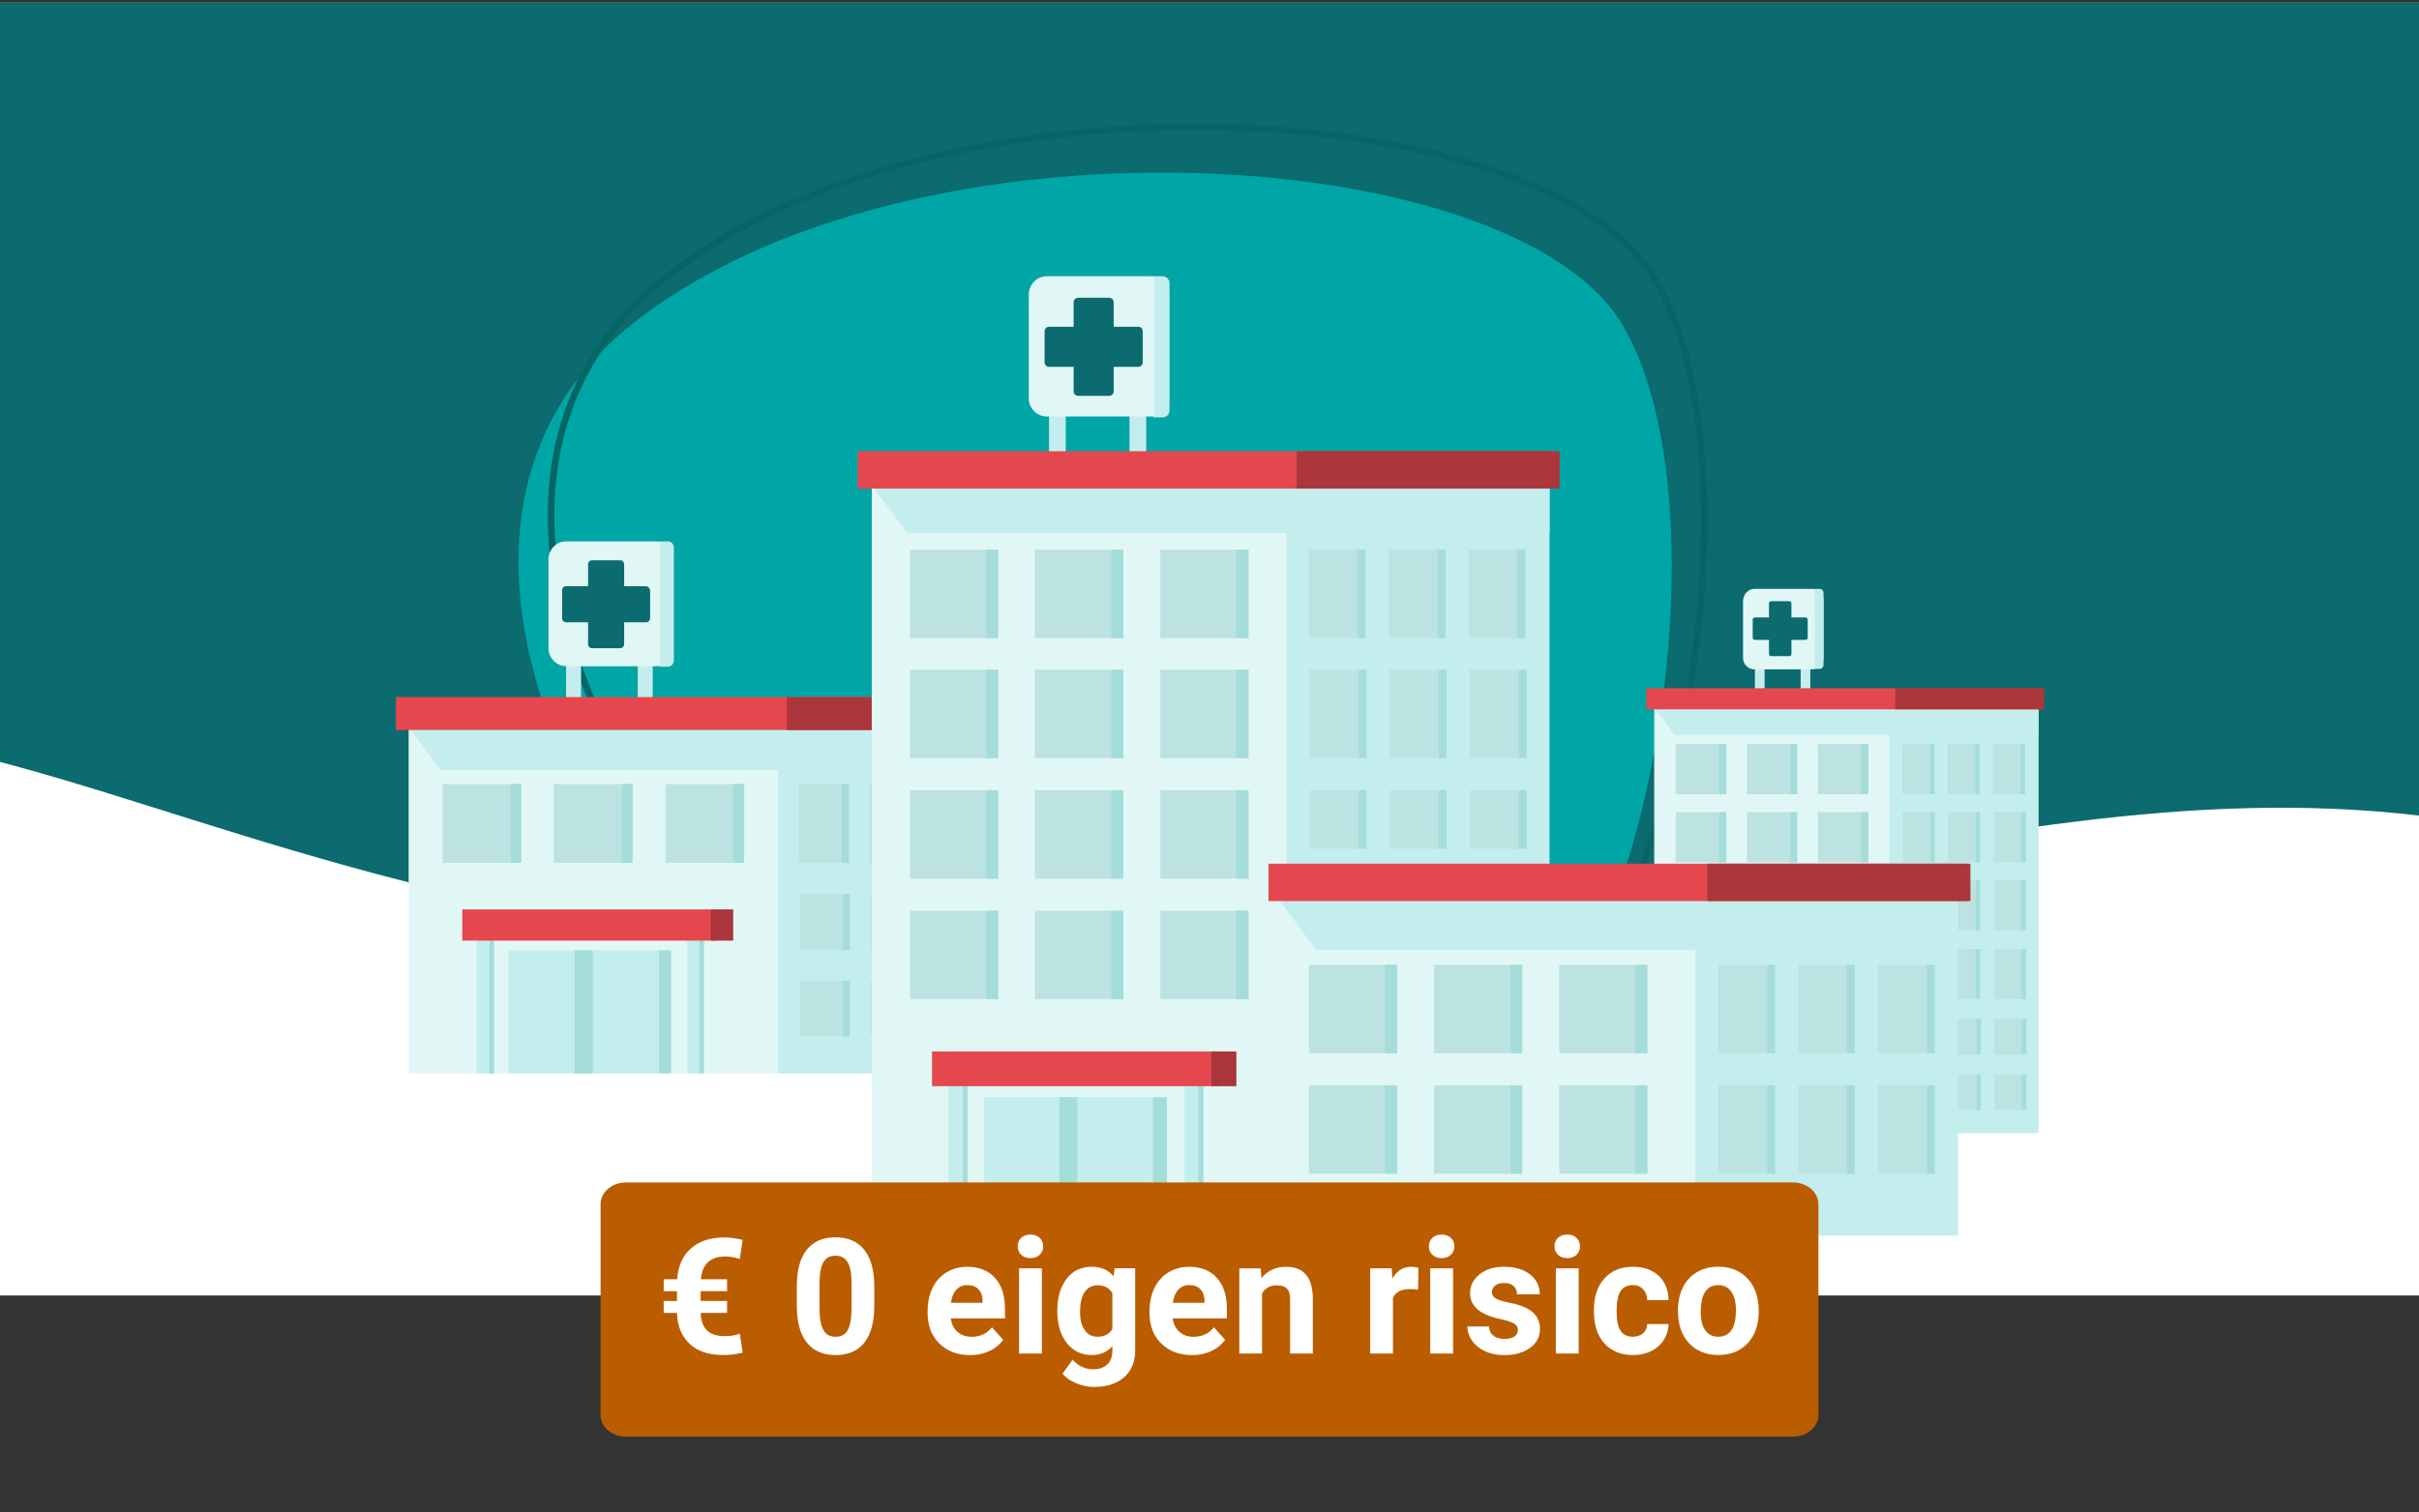 <?xml version="1.0" encoding="UTF-8"?><svg id="Laag_1" xmlns="http://www.w3.org/2000/svg" xmlns:xlink="http://www.w3.org/1999/xlink" viewBox="0 0 550 343.95"><rect x="0" y="0" width="550" height="343.95" fill="#333333" stroke="none"/><defs><style>.cls-1,.cls-2,.cls-3,.cls-4{fill:none;}.cls-2{stroke:#066666;stroke-width:1.5px;}.cls-2,.cls-3,.cls-4{stroke-miterlimit:10;}.cls-5{clip-path:url(#clippath);}.cls-6{fill:#00a5a5;}.cls-7{fill:#fff;}.cls-8{fill:#ba5d00;}.cls-9{fill:#a4ddda;}.cls-10{fill:#bce2e1;}.cls-11{fill:#ab363b;}.cls-12{fill:#c4eeed;}.cls-13{fill:#e4484e;}.cls-14{fill:#e1f7f6;}.cls-15{fill:#0b6b6f;}.cls-3{stroke-width:2.55px;}.cls-3,.cls-4{stroke:#a4ddda;}.cls-4{stroke-width:4.14px;}.cls-16{isolation:isolate;}</style><clipPath id="clippath"><rect class="cls-1" x="0" y=".62" width="550" height="293.3"/></clipPath></defs><g><g><rect class="cls-7" x="0" y=".62" width="550" height="294"/><g class="cls-5"><path class="cls-15" d="M-91.1,171.12c-625.8,179.4-167.1-1634.1,1002.4-838.6,496.8,337.9,30.5,1090.6-236.5,903.7-120-84-204.6-46.7-333.4-27.4C76.8,248.42,16.1,140.32-91.1,171.12Z"/></g></g><path class="cls-6" d="M342.2,239.52c32.3-14.5,51.3-124.3,26.6-165.8-24.8-41.5-162-50.2-225.1,0-63.1,50.2,3.6,152.7,49.9,168s127.4,7.3,148.6-2.2Z"/><path class="cls-2" d="M349.6,229.12c32.3-14.5,51.3-124.3,26.6-165.8-24.8-41.5-162-50.2-225.1,0-63.1,50.2,3.6,152.7,49.9,168,46.2,15.3,127.4,7.3,148.6-2.2Z"/></g><g><g id="Ziekenhuis_3"><g><g><rect class="cls-14" x="92.91" y="162.32" width="92.8" height="81.8"/><rect class="cls-12" x="176.91" y="162.32" width="53.2" height="81.8"/></g><g><rect class="cls-12" x="128.71" y="148.12" width="3.4" height="12.3"/><rect class="cls-12" x="145.01" y="148.12" width="3.4" height="12.3"/><g><path class="cls-14" d="M128.81,123.12h20.2c2.3,0,4.1,1.9,4.1,4.1v20.2c0,2.3-1.9,4.1-4.1,4.1h-20.2c-2.3,0-4.1-1.9-4.1-4.1v-20.2c0-2.3,1.8-4.1,4.1-4.1Z"/><path class="cls-12" d="M149.81,123.12h2c.8,0,1.4,.6,1.4,1.4v25.7c0,.8-.6,1.4-1.4,1.4h-2c.2-.2,.3-.5,.3-.9v-26.8c0-.3-.1-.6-.3-.8Z"/></g><path class="cls-15" d="M146.91,133.32h-5v-5c0-.5-.4-.9-.9-.9h-6.4c-.5,0-.9,.4-.9,.9v5h-5c-.5,0-.9,.4-.9,.9v6.4c0,.5,.4,.9,.9,.9h5v5c0,.5,.4,.9,.9,.9h6.4c.5,0,.9-.4,.9-.9v-5h5c.5,0,.9-.4,.9-.9v-6.4c-.1-.5-.5-.9-.9-.9Z"/></g><rect class="cls-12" x="115.61" y="216.12" width="34.2" height="28"/><g><g><rect class="cls-10" x="100.61" y="178.32" width="17.9" height="17.9"/><rect class="cls-9" x="116.11" y="178.32" width="2.4" height="17.9"/></g><g><rect class="cls-10" x="125.91" y="178.32" width="17.9" height="17.9"/><rect class="cls-9" x="141.41" y="178.32" width="2.4" height="17.9"/></g><g><rect class="cls-10" x="151.31" y="178.32" width="17.9" height="17.9"/><rect class="cls-9" x="166.71" y="178.32" width="2.4" height="17.9"/></g></g><g><g><rect class="cls-10" x="181.61" y="178.32" width="11.4" height="17.9"/><rect class="cls-9" x="191.41" y="178.32" width="1.6" height="17.9"/></g><g><rect class="cls-10" x="197.71" y="178.32" width="11.4" height="17.9"/><rect class="cls-9" x="207.61" y="178.32" width="1.6" height="17.9"/></g><g><rect class="cls-10" x="213.91" y="178.32" width="11.4" height="17.9"/><rect class="cls-9" x="223.81" y="178.32" width="1.6" height="17.9"/></g></g><g><g><g><rect class="cls-10" x="181.81" y="203.32" width="11.4" height="12.7"/><rect class="cls-9" x="191.61" y="203.32" width="1.6" height="12.7"/></g><g><rect class="cls-10" x="197.91" y="203.32" width="11.4" height="12.7"/><rect class="cls-9" x="207.81" y="203.32" width="1.6" height="12.7"/></g><g><rect class="cls-10" x="214.11" y="203.32" width="11.4" height="12.7"/><rect class="cls-9" x="224.01" y="203.32" width="1.6" height="12.7"/></g></g><g><g><rect class="cls-10" x="181.81" y="223.02" width="11.4" height="12.7"/><rect class="cls-9" x="191.61" y="223.02" width="1.6" height="12.7"/></g><g><rect class="cls-10" x="197.91" y="223.02" width="11.4" height="12.7"/><rect class="cls-9" x="207.81" y="223.02" width="1.6" height="12.7"/></g><g><rect class="cls-10" x="214.11" y="223.02" width="11.4" height="12.7"/><rect class="cls-9" x="224.01" y="223.02" width="1.6" height="12.7"/></g></g></g><rect class="cls-9" x="149.81" y="216.12" width="2.8" height="28"/><line class="cls-4" x1="132.71" y1="216.12" x2="132.71" y2="244.12"/><polygon class="cls-12" points="230.11 175.12 100.11 175.12 92.81 165.22 230.11 165.22 230.11 175.12"/><g><rect class="cls-13" x="90.01" y="158.52" width="141.3" height="7.5"/><rect class="cls-11" x="178.91" y="158.52" width="53.2" height="7.5"/></g><g><rect class="cls-12" x="108.41" y="211.82" width="3.9" height="32.3"/><rect class="cls-9" x="111.31" y="211.82" width="1" height="32.3"/></g><g><rect class="cls-12" x="156.21" y="211.82" width="3.9" height="32.3"/><rect class="cls-9" x="159.01" y="211.82" width="1" height="32.3"/></g><g><rect class="cls-13" x="105.11" y="206.82" width="58" height="7.1"/><rect class="cls-11" x="161.61" y="206.82" width="5.1" height="7.1"/></g></g></g><g id="Ziekenhuis_1"><g><g><rect class="cls-14" x="376.11" y="159.72" width="59.2" height="98"/><rect class="cls-12" x="429.61" y="159.72" width="33.9" height="98"/></g><g><rect class="cls-12" x="399.01" y="149.82" width="2.2" height="7.8"/><rect class="cls-12" x="409.41" y="149.82" width="2.2" height="7.8"/><g><path class="cls-14" d="M398.91,133.92h13.1c1.4,0,2.6,1.1,2.6,2.6v13.1c0,1.4-1.1,2.6-2.6,2.6h-13.1c-1.4,0-2.6-1.1-2.6-2.6v-13.1c.1-1.4,1.2-2.6,2.6-2.6Z"/><path class="cls-12" d="M412.41,133.92h1.3c.5,0,.9,.4,.9,.9v16.4c0,.5-.4,.9-.9,.9h-1.3c.1-.2,.2-.3,.2-.5v-17.1c-.1-.2-.1-.4-.2-.6Z"/></g><path class="cls-15" d="M410.51,140.42h-3.2v-3.2c0-.3-.2-.5-.5-.5h-4.1c-.3,0-.5,.2-.5,.5v3.2h-3.2c-.3,0-.5,.2-.5,.5v4.1c0,.3,.2,.5,.5,.5h3.2v3.2c0,.3,.2,.5,.5,.5h4.1c.3,0,.5-.2,.5-.5v-3.2h3.2c.3,0,.5-.2,.5-.5v-4c.1-.3-.2-.6-.5-.6Z"/></g><rect class="cls-12" x="390.61" y="239.92" width="21.8" height="17.8"/><g><g><rect class="cls-10" x="381.01" y="184.72" width="11.4" height="11.4"/><rect class="cls-9" x="390.91" y="184.72" width="1.6" height="11.4"/></g><g><rect class="cls-10" x="397.21" y="184.72" width="11.4" height="11.4"/><rect class="cls-9" x="407.01" y="184.72" width="1.6" height="11.4"/></g><g><rect class="cls-10" x="413.31" y="184.72" width="11.4" height="11.4"/><rect class="cls-9" x="423.21" y="184.72" width="1.6" height="11.4"/></g></g><g><g><rect class="cls-10" x="381.01" y="200.22" width="11.4" height="11.4"/><rect class="cls-9" x="390.91" y="200.22" width="1.6" height="11.4"/></g><g><rect class="cls-10" x="397.21" y="200.22" width="11.4" height="11.4"/><rect class="cls-9" x="407.01" y="200.22" width="1.6" height="11.4"/></g><g><rect class="cls-10" x="413.31" y="200.22" width="11.4" height="11.4"/><rect class="cls-9" x="423.21" y="200.22" width="1.6" height="11.4"/></g></g><g><g><rect class="cls-10" x="381.01" y="215.82" width="11.4" height="11.4"/><rect class="cls-9" x="390.91" y="215.82" width="1.6" height="11.4"/></g><g><rect class="cls-10" x="397.21" y="215.82" width="11.4" height="11.4"/><rect class="cls-9" x="407.01" y="215.82" width="1.6" height="11.4"/></g><g><rect class="cls-10" x="413.31" y="215.82" width="11.4" height="11.4"/><rect class="cls-9" x="423.21" y="215.82" width="1.6" height="11.4"/></g></g><g><g><rect class="cls-10" x="432.61" y="184.72" width="7.3" height="11.4"/><rect class="cls-9" x="438.91" y="184.72" width="1" height="11.4"/></g><g><rect class="cls-10" x="442.91" y="184.72" width="7.3" height="11.4"/><rect class="cls-9" x="449.21" y="184.72" width="1" height="11.4"/></g><g><rect class="cls-10" x="453.31" y="184.72" width="7.3" height="11.4"/><rect class="cls-9" x="459.61" y="184.72" width="1" height="11.4"/></g></g><g><g><rect class="cls-10" x="381.01" y="169.22" width="11.4" height="11.4"/><rect class="cls-9" x="390.91" y="169.22" width="1.6" height="11.4"/></g><g><rect class="cls-10" x="397.21" y="169.22" width="11.4" height="11.4"/><rect class="cls-9" x="407.01" y="169.22" width="1.6" height="11.4"/></g><g><rect class="cls-10" x="413.31" y="169.22" width="11.4" height="11.4"/><rect class="cls-9" x="423.21" y="169.22" width="1.6" height="11.4"/></g></g><g><g><rect class="cls-10" x="432.51" y="169.22" width="7.3" height="11.4"/><rect class="cls-9" x="438.81" y="169.22" width="1" height="11.4"/></g><g><rect class="cls-10" x="442.81" y="169.22" width="7.3" height="11.4"/><rect class="cls-9" x="449.11" y="169.22" width="1" height="11.4"/></g><g><rect class="cls-10" x="453.11" y="169.22" width="7.3" height="11.4"/><rect class="cls-9" x="459.41" y="169.22" width="1" height="11.4"/></g></g><g><g><rect class="cls-10" x="432.61" y="200.22" width="7.3" height="11.4"/><rect class="cls-9" x="438.91" y="200.22" width="1" height="11.4"/></g><g><rect class="cls-10" x="442.91" y="200.22" width="7.3" height="11.4"/><rect class="cls-9" x="449.21" y="200.22" width="1" height="11.4"/></g><g><rect class="cls-10" x="453.31" y="200.22" width="7.3" height="11.4"/><rect class="cls-9" x="459.61" y="200.22" width="1" height="11.4"/></g></g><g><g><rect class="cls-10" x="432.61" y="215.82" width="7.3" height="11.4"/><rect class="cls-9" x="438.91" y="215.82" width="1" height="11.4"/></g><g><rect class="cls-10" x="442.91" y="215.82" width="7.3" height="11.4"/><rect class="cls-9" x="449.21" y="215.82" width="1" height="11.4"/></g><g><rect class="cls-10" x="453.31" y="215.82" width="7.3" height="11.4"/><rect class="cls-9" x="459.61" y="215.82" width="1" height="11.4"/></g></g><g><g><g><rect class="cls-10" x="432.81" y="231.72" width="7.3" height="8.1"/><rect class="cls-9" x="439.11" y="231.72" width="1" height="8.1"/></g><g><rect class="cls-10" x="443.11" y="231.72" width="7.3" height="8.1"/><rect class="cls-9" x="449.41" y="231.72" width="1" height="8.1"/></g><g><rect class="cls-10" x="453.41" y="231.72" width="7.3" height="8.1"/><rect class="cls-9" x="459.71" y="231.72" width="1" height="8.1"/></g></g><g><g><rect class="cls-10" x="432.81" y="244.32" width="7.3" height="8.1"/><rect class="cls-9" x="439.11" y="244.32" width="1" height="8.1"/></g><g><rect class="cls-10" x="443.11" y="244.32" width="7.3" height="8.1"/><rect class="cls-9" x="449.41" y="244.32" width="1" height="8.1"/></g><g><rect class="cls-10" x="453.41" y="244.32" width="7.3" height="8.1"/><rect class="cls-9" x="459.71" y="244.32" width="1" height="8.1"/></g></g></g><rect class="cls-9" x="412.41" y="239.92" width="1.8" height="17.8"/><line class="cls-3" x1="401.51" y1="239.92" x2="401.51" y2="257.72"/><polygon class="cls-12" points="463.51 167.12 380.71 167.12 376.11 160.82 463.51 160.82 463.51 167.12"/><g><rect class="cls-13" x="374.31" y="156.52" width="90.1" height="4.8"/><rect class="cls-11" x="430.91" y="156.52" width="33.9" height="4.8"/></g><g><rect class="cls-12" x="386.01" y="237.12" width="2.5" height="20.6"/><rect class="cls-9" x="387.81" y="237.12" width=".6" height="20.6"/></g><g><rect class="cls-12" x="416.41" y="237.12" width="2.5" height="20.6"/><rect class="cls-9" x="418.21" y="237.12" width=".6" height="20.6"/></g><g><rect class="cls-13" x="383.91" y="234.02" width="37" height="4.5"/><rect class="cls-11" x="419.91" y="234.02" width="3.3" height="4.5"/></g></g></g><g id="Ziekenhuis_2"><g><g><rect class="cls-14" x="198.21" y="108.22" width="104.3" height="172.8"/><rect class="cls-14" x="292.51" y="200.72" width="104.3" height="80.3"/><rect class="cls-12" x="292.51" y="108.22" width="59.8" height="94.6"/><rect class="cls-12" x="385.41" y="202.82" width="59.8" height="78.2"/></g><g><rect class="cls-12" x="238.51" y="90.92" width="3.8" height="13.8"/><rect class="cls-12" x="256.81" y="90.92" width="3.8" height="13.8"/><g><path class="cls-14" d="M238.01,62.82h23.7c2.3,0,4.1,1.9,4.1,4.1v23.7c0,2.3-1.9,4.1-4.1,4.1h-23.7c-2.3,0-4.1-1.9-4.1-4.1v-23.6c0-2.3,1.8-4.2,4.1-4.2Z"/><path class="cls-12" d="M262.11,62.82h2.2c.9,0,1.6,.7,1.6,1.6v28.9c0,.9-.7,1.6-1.6,1.6h-2.2c.2-.3,.3-.6,.3-1v-30.1c0-.4-.1-.7-.3-1Z"/></g><path class="cls-15" d="M258.81,74.32h-5.6v-5.6c0-.5-.4-1-1-1h-7.1c-.5,0-1,.4-1,1v5.6h-5.6c-.5,0-1,.4-1,1v7.1c0,.5,.4,1,1,1h5.6v5.6c0,.5,.4,1,1,1h7.1c.5,0,1-.4,1-1v-5.6h5.6c.5,0,1-.4,1-1v-7.1c0-.6-.4-1-1-1Z"/></g><rect class="cls-12" x="223.71" y="249.52" width="38.4" height="31.5"/><g><g><rect class="cls-10" x="206.91" y="152.32" width="20.1" height="20.1"/><rect class="cls-9" x="224.21" y="152.32" width="2.7" height="20.1"/></g><g><rect class="cls-10" x="235.31" y="152.32" width="20.1" height="20.1"/><rect class="cls-9" x="252.71" y="152.32" width="2.7" height="20.1"/></g><g><rect class="cls-10" x="263.81" y="152.32" width="20.1" height="20.1"/><rect class="cls-9" x="281.11" y="152.32" width="2.7" height="20.1"/></g></g><g><g><rect class="cls-10" x="206.91" y="179.72" width="20.1" height="20.1"/><rect class="cls-9" x="224.21" y="179.72" width="2.7" height="20.1"/></g><g><rect class="cls-10" x="235.31" y="179.72" width="20.1" height="20.1"/><rect class="cls-9" x="252.71" y="179.72" width="2.7" height="20.1"/></g><g><rect class="cls-10" x="263.81" y="179.72" width="20.1" height="20.1"/><rect class="cls-9" x="281.11" y="179.72" width="2.7" height="20.1"/></g></g><g><g><rect class="cls-10" x="206.91" y="207.12" width="20.1" height="20.1"/><rect class="cls-9" x="224.21" y="207.12" width="2.7" height="20.1"/></g><g><rect class="cls-10" x="235.31" y="207.12" width="20.1" height="20.1"/><rect class="cls-9" x="252.71" y="207.12" width="2.7" height="20.1"/></g><g><rect class="cls-10" x="263.81" y="207.12" width="20.1" height="20.1"/><rect class="cls-9" x="281.11" y="207.12" width="2.7" height="20.1"/></g></g><g><g><rect class="cls-10" x="297.61" y="219.42" width="20.1" height="20.1"/><rect class="cls-9" x="314.91" y="219.42" width="2.7" height="20.1"/></g><g><rect class="cls-10" x="326.01" y="219.42" width="20.1" height="20.1"/><rect class="cls-9" x="343.41" y="219.42" width="2.7" height="20.1"/></g><g><rect class="cls-10" x="354.51" y="219.42" width="20.1" height="20.1"/><rect class="cls-9" x="371.81" y="219.42" width="2.7" height="20.1"/></g></g><g><g><rect class="cls-10" x="297.61" y="246.82" width="20.1" height="20.1"/><rect class="cls-9" x="314.91" y="246.82" width="2.7" height="20.1"/></g><g><rect class="cls-10" x="326.01" y="246.82" width="20.1" height="20.1"/><rect class="cls-9" x="343.41" y="246.82" width="2.7" height="20.1"/></g><g><rect class="cls-10" x="354.51" y="246.82" width="20.1" height="20.1"/><rect class="cls-9" x="371.81" y="246.82" width="2.7" height="20.1"/></g></g><g><g><rect class="cls-10" x="297.81" y="152.32" width="12.8" height="20.1"/><rect class="cls-9" x="308.91" y="152.32" width="1.8" height="20.1"/></g><g><rect class="cls-10" x="316.01" y="152.32" width="12.8" height="20.1"/><rect class="cls-9" x="327.11" y="152.32" width="1.8" height="20.1"/></g><g><rect class="cls-10" x="334.21" y="152.32" width="12.8" height="20.1"/><rect class="cls-9" x="345.31" y="152.32" width="1.8" height="20.1"/></g></g><g><g><rect class="cls-10" x="206.91" y="125.02" width="20.1" height="20.1"/><rect class="cls-9" x="224.21" y="125.02" width="2.7" height="20.1"/></g><g><rect class="cls-10" x="235.31" y="125.02" width="20.1" height="20.1"/><rect class="cls-9" x="252.71" y="125.02" width="2.7" height="20.1"/></g><g><rect class="cls-10" x="263.81" y="125.02" width="20.1" height="20.1"/><rect class="cls-9" x="281.11" y="125.02" width="2.7" height="20.1"/></g></g><g><g><rect class="cls-10" x="297.61" y="125.02" width="12.8" height="20.1"/><rect class="cls-9" x="308.71" y="125.02" width="1.8" height="20.1"/></g><g><rect class="cls-10" x="315.81" y="125.02" width="12.8" height="20.1"/><rect class="cls-9" x="326.91" y="125.02" width="1.8" height="20.1"/></g><g><rect class="cls-10" x="333.91" y="125.02" width="12.8" height="20.1"/><rect class="cls-9" x="345.01" y="125.02" width="1.8" height="20.1"/></g></g><g><g><rect class="cls-10" x="297.81" y="179.72" width="12.8" height="13.3"/><rect class="cls-9" x="308.91" y="179.72" width="1.8" height="13.3"/></g><g><rect class="cls-10" x="316.01" y="179.72" width="12.8" height="13.3"/><rect class="cls-9" x="327.11" y="179.72" width="1.8" height="13.3"/></g><g><rect class="cls-10" x="334.21" y="179.72" width="12.8" height="13.3"/><rect class="cls-9" x="345.31" y="179.72" width="1.8" height="13.3"/></g></g><g><g><rect class="cls-10" x="390.71" y="219.42" width="12.8" height="20.1"/><rect class="cls-9" x="401.81" y="219.42" width="1.8" height="20.1"/></g><g><rect class="cls-10" x="408.91" y="219.42" width="12.8" height="20.1"/><rect class="cls-9" x="419.91" y="219.42" width="1.8" height="20.1"/></g><g><rect class="cls-10" x="427.01" y="219.42" width="12.8" height="20.1"/><rect class="cls-9" x="438.11" y="219.42" width="1.8" height="20.1"/></g></g><g><g><rect class="cls-10" x="390.71" y="246.82" width="12.8" height="20.1"/><rect class="cls-9" x="401.81" y="246.82" width="1.8" height="20.1"/></g><g><rect class="cls-10" x="408.91" y="246.82" width="12.8" height="20.1"/><rect class="cls-9" x="419.91" y="246.82" width="1.8" height="20.1"/></g><g><rect class="cls-10" x="427.01" y="246.82" width="12.8" height="20.1"/><rect class="cls-9" x="438.11" y="246.82" width="1.8" height="20.1"/></g></g><rect class="cls-9" x="262.11" y="249.52" width="3.2" height="31.5"/><line class="cls-4" x1="242.91" y1="249.52" x2="242.91" y2="281.02"/><polygon class="cls-12" points="352.31 121.22 206.31 121.22 198.11 110.22 352.31 110.22 352.31 121.22"/><polygon class="cls-12" points="445.21 216.02 299.21 216.02 291.01 204.92 445.21 204.92 445.21 216.02"/><g><rect class="cls-13" x="195.01" y="102.62" width="158.8" height="8.5"/><rect class="cls-11" x="294.81" y="102.62" width="59.8" height="8.5"/></g><g><rect class="cls-12" x="215.61" y="244.72" width="4.3" height="36.3"/><rect class="cls-9" x="218.91" y="244.72" width="1.1" height="36.3"/></g><g><rect class="cls-12" x="269.31" y="244.72" width="4.3" height="36.3"/><rect class="cls-9" x="272.51" y="244.72" width="1.1" height="36.3"/></g><g><rect class="cls-13" x="211.91" y="239.12" width="65.2" height="7.9"/><rect class="cls-11" x="275.41" y="239.12" width="5.7" height="7.9"/></g></g><g><rect class="cls-13" x="288.41" y="196.42" width="158.8" height="8.5"/><rect class="cls-11" x="388.21" y="196.42" width="59.8" height="8.5"/></g></g><g><path class="cls-8" d="M142.35,268.92H407.65c3.2,0,5.8,2.2,5.8,4.9v48c0,2.7-2.6,4.9-5.8,4.9H142.35c-3.2,0-5.8-2.2-5.8-4.9v-48c0-2.7,2.6-4.9,5.8-4.9Z"/><g class="cls-16"><path class="cls-7" d="M165.31,298.58h-6c.06,1.75,.53,3.07,1.41,3.96,.88,.88,2.24,1.33,4.09,1.33,1.25,0,2.39-.19,3.4-.56l.64,4.33c-1.48,.35-3.01,.52-4.58,.52-3.14,0-5.62-.84-7.45-2.53-1.83-1.69-2.8-4.04-2.89-7.04h-3.03v-2.72h3.03v-2.22h-3.03v-2.72h3.06c.2-3.01,1.25-5.34,3.14-7.01,1.89-1.66,4.4-2.5,7.53-2.5,1.25,0,2.66,.18,4.22,.55l-.64,4.35c-1.12-.38-2.23-.57-3.31-.57-3.38,0-5.23,1.72-5.55,5.17h5.96v2.72h-6v2.22h6v2.72Z"/><path class="cls-7" d="M198.78,297.04c0,3.6-.75,6.36-2.24,8.27-1.49,1.91-3.68,2.86-6.55,2.86s-5.01-.94-6.51-2.81c-1.5-1.87-2.27-4.56-2.31-8.05v-4.8c0-3.64,.75-6.4,2.26-8.29,1.51-1.88,3.68-2.83,6.52-2.83s5.01,.93,6.52,2.8c1.5,1.87,2.27,4.55,2.31,8.04v4.8Zm-5.17-5.27c0-2.16-.29-3.74-.89-4.72s-1.51-1.48-2.77-1.48-2.12,.47-2.69,1.41c-.58,.94-.89,2.4-.92,4.4v6.34c0,2.13,.29,3.71,.87,4.74,.58,1.03,1.51,1.55,2.78,1.55s2.18-.5,2.74-1.49,.85-2.51,.88-4.55v-6.2Z"/><path class="cls-7" d="M220.53,308.17c-2.84,0-5.15-.87-6.94-2.61-1.78-1.74-2.68-4.06-2.68-6.96v-.5c0-1.94,.38-3.68,1.13-5.22,.75-1.53,1.82-2.71,3.2-3.54s2.95-1.24,4.72-1.24c2.65,0,4.73,.83,6.26,2.51s2.28,4.04,2.28,7.11v2.11h-12.33c.17,1.26,.67,2.28,1.51,3.04,.84,.76,1.91,1.15,3.19,1.15,1.99,0,3.55-.72,4.67-2.17l2.54,2.85c-.78,1.1-1.83,1.95-3.15,2.57-1.32,.61-2.79,.92-4.4,.92Zm-.59-15.91c-1.03,0-1.86,.35-2.5,1.04s-1.05,1.69-1.23,2.98h7.2v-.41c-.02-1.15-.33-2.04-.93-2.67-.6-.63-1.44-.94-2.54-.94Z"/><path class="cls-7" d="M231.39,283.44c0-.78,.26-1.41,.78-1.92,.52-.5,1.23-.75,2.12-.75s1.59,.25,2.11,.75c.52,.5,.79,1.14,.79,1.92s-.27,1.43-.8,1.93c-.53,.5-1.23,.75-2.1,.75s-1.57-.25-2.1-.75c-.53-.5-.8-1.15-.8-1.93Zm5.5,24.38h-5.19v-19.37h5.19v19.37Z"/><path class="cls-7" d="M240.4,297.99c0-2.97,.71-5.36,2.12-7.18s3.32-2.72,5.72-2.72c2.12,0,3.78,.73,4.96,2.18l.21-1.83h4.69v18.72c0,1.69-.38,3.17-1.15,4.42s-1.85,2.21-3.25,2.86c-1.4,.66-3.03,.98-4.9,.98-1.42,0-2.8-.28-4.15-.85-1.35-.57-2.37-1.3-3.06-2.19l2.29-3.15c1.29,1.44,2.85,2.17,4.69,2.17,1.37,0,2.44-.37,3.2-1.1,.76-.73,1.15-1.78,1.15-3.12v-1.04c-1.19,1.35-2.76,2.02-4.71,2.02-2.33,0-4.21-.91-5.65-2.73-1.44-1.82-2.16-4.23-2.16-7.24v-.21Zm5.17,.38c0,1.76,.35,3.13,1.06,4.13,.7,1,1.67,1.5,2.9,1.5,1.58,0,2.7-.59,3.38-1.77v-8.16c-.69-1.18-1.81-1.77-3.35-1.77-1.24,0-2.22,.51-2.93,1.52s-1.06,2.53-1.06,4.55Z"/><path class="cls-7" d="M270.99,308.17c-2.84,0-5.15-.87-6.94-2.61-1.78-1.74-2.68-4.06-2.68-6.96v-.5c0-1.94,.38-3.68,1.13-5.22,.75-1.53,1.82-2.71,3.2-3.54s2.95-1.24,4.72-1.24c2.65,0,4.73,.83,6.26,2.51s2.28,4.04,2.28,7.11v2.11h-12.33c.17,1.26,.67,2.28,1.51,3.04,.84,.76,1.91,1.15,3.19,1.15,1.99,0,3.55-.72,4.67-2.17l2.54,2.85c-.78,1.1-1.83,1.95-3.15,2.57-1.32,.61-2.79,.92-4.4,.92Zm-.59-15.91c-1.03,0-1.86,.35-2.5,1.04s-1.05,1.69-1.23,2.98h7.2v-.41c-.02-1.15-.33-2.04-.93-2.67-.6-.63-1.44-.94-2.54-.94Z"/><path class="cls-7" d="M286.65,288.45l.16,2.24c1.38-1.73,3.24-2.59,5.57-2.59,2.05,0,3.58,.6,4.58,1.81s1.52,3.01,1.54,5.41v12.51h-5.17v-12.39c0-1.1-.24-1.89-.72-2.39-.48-.5-1.27-.74-2.38-.74-1.46,0-2.55,.62-3.28,1.86v13.66h-5.17v-19.37h4.87Z"/><path class="cls-7" d="M322.42,293.3c-.7-.09-1.32-.14-1.86-.14-1.96,0-3.24,.66-3.85,1.99v12.67h-5.17v-19.37h4.89l.14,2.31c1.04-1.78,2.48-2.67,4.31-2.67,.57,0,1.11,.08,1.61,.23l-.07,4.98Z"/><path class="cls-7" d="M324.88,283.44c0-.78,.26-1.41,.78-1.92,.52-.5,1.23-.75,2.12-.75s1.59,.25,2.11,.75c.52,.5,.79,1.14,.79,1.92s-.27,1.43-.8,1.93c-.53,.5-1.23,.75-2.1,.75s-1.57-.25-2.1-.75c-.53-.5-.8-1.15-.8-1.93Zm5.5,24.38h-5.19v-19.37h5.19v19.37Z"/><path class="cls-7" d="M345.12,302.46c0-.63-.31-1.13-.94-1.49-.63-.36-1.63-.69-3.02-.98-4.61-.97-6.91-2.92-6.91-5.87,0-1.72,.71-3.15,2.14-4.3s3.29-1.73,5.59-1.73c2.46,0,4.42,.58,5.9,1.74s2.21,2.66,2.21,4.51h-5.17c0-.74-.24-1.35-.72-1.83-.48-.48-1.22-.73-2.24-.73-.87,0-1.55,.2-2.02,.59-.48,.39-.72,.9-.72,1.5,0,.57,.27,1.04,.81,1.39,.54,.35,1.46,.66,2.75,.91s2.37,.55,3.26,.87c2.73,1,4.1,2.74,4.1,5.21,0,1.77-.76,3.2-2.27,4.29s-3.47,1.64-5.87,1.64c-1.62,0-3.06-.29-4.32-.87-1.26-.58-2.25-1.37-2.96-2.38-.72-1.01-1.07-2.1-1.07-3.27h4.9c.05,.92,.39,1.62,1.02,2.11s1.48,.73,2.54,.73c.99,0,1.74-.19,2.25-.56,.51-.38,.76-.87,.76-1.48Z"/><path class="cls-7" d="M353.44,283.44c0-.78,.26-1.41,.78-1.92,.52-.5,1.23-.75,2.12-.75s1.59,.25,2.11,.75c.52,.5,.79,1.14,.79,1.92s-.27,1.43-.8,1.93c-.53,.5-1.23,.75-2.1,.75s-1.57-.25-2.1-.75c-.53-.5-.8-1.15-.8-1.93Zm5.5,24.38h-5.19v-19.37h5.19v19.37Z"/><path class="cls-7" d="M371.25,304c.95,0,1.73-.26,2.33-.79,.6-.53,.91-1.22,.93-2.09h4.85c-.01,1.31-.37,2.51-1.07,3.61s-1.67,1.94-2.89,2.54c-1.22,.6-2.57,.9-4.05,.9-2.77,0-4.95-.88-6.55-2.64-1.6-1.76-2.4-4.19-2.4-7.29v-.34c0-2.98,.79-5.36,2.38-7.14,1.59-1.78,3.76-2.67,6.53-2.67,2.42,0,4.36,.69,5.83,2.07,1.46,1.38,2.2,3.21,2.23,5.5h-4.85c-.02-1.01-.33-1.83-.93-2.46-.6-.63-1.38-.95-2.36-.95-1.21,0-2.11,.44-2.73,1.32-.61,.88-.92,2.3-.92,4.28v.54c0,2,.3,3.43,.91,4.3,.61,.87,1.53,1.31,2.77,1.31Z"/><path class="cls-7" d="M381.51,297.95c0-1.92,.37-3.63,1.11-5.14,.74-1.5,1.8-2.67,3.2-3.49,1.39-.82,3-1.24,4.84-1.24,2.61,0,4.75,.8,6.4,2.4,1.65,1.6,2.57,3.77,2.77,6.51l.04,1.32c0,2.97-.83,5.35-2.49,7.15s-3.88,2.69-6.68,2.69-5.02-.9-6.68-2.69c-1.67-1.79-2.5-4.22-2.5-7.3v-.23Zm5.17,.37c0,1.84,.35,3.25,1.04,4.22,.69,.97,1.68,1.46,2.97,1.46s2.23-.48,2.94-1.44c.7-.96,1.06-2.5,1.06-4.62,0-1.8-.35-3.2-1.06-4.19-.7-.99-1.69-1.49-2.97-1.49s-2.24,.49-2.93,1.48c-.69,.99-1.04,2.51-1.04,4.58Z"/></g></g></g></svg>